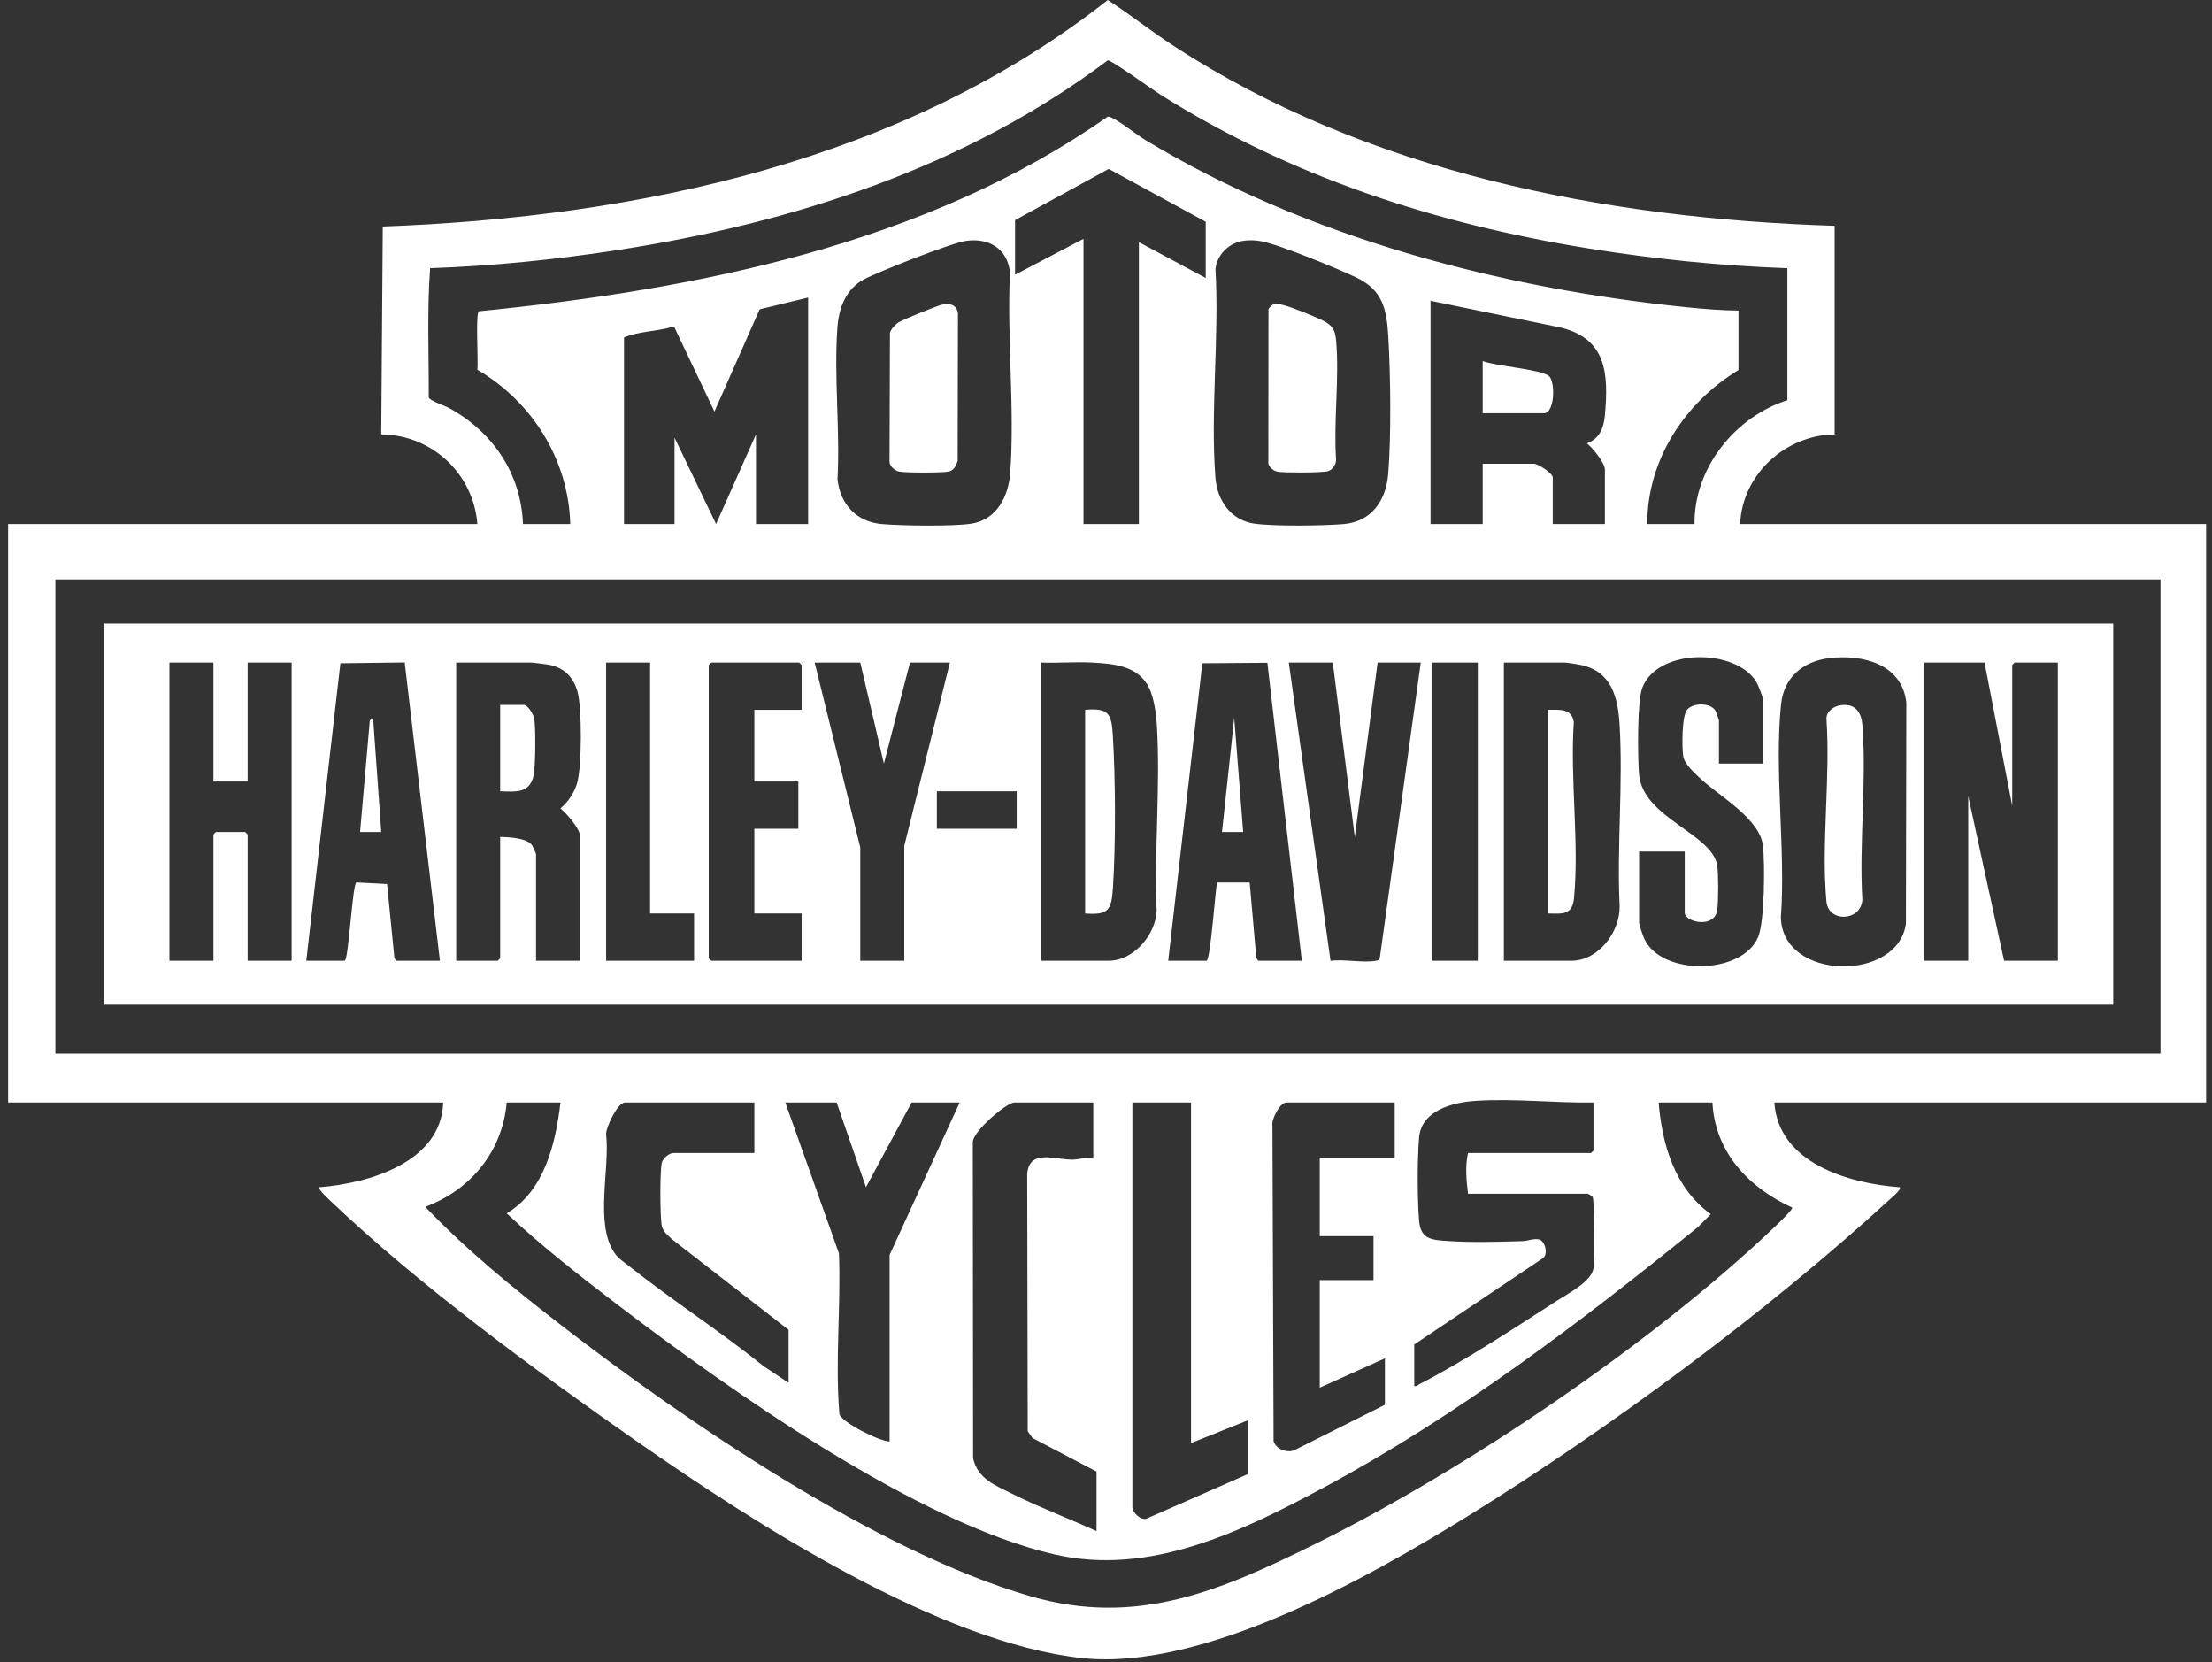 <svg width="398" height="299" viewBox="0 0 398 299" fill="none" xmlns="http://www.w3.org/2000/svg">
<rect x="0" y="0" width="398" height="299" fill="#333333" stroke="none"/>
<path d="M330.1 40.624V78.145C321.235 78.274 313.482 85.32 313.097 94.268H396.942V198.33H319.253C319.997 209.257 332.681 212.905 341.826 213.575C342.149 213.853 340.898 214.971 340.658 215.19C318.25 235.765 289.72 256.926 263.821 272.909C245.831 284.011 216.332 300.561 194.805 298.288C169.083 295.572 135.638 273.963 114.53 259.249C96.596 246.746 75.248 231.079 59.504 216.069C59.182 215.763 57.118 213.887 57.457 213.575C66.338 212.887 79.412 209.097 79.737 198.33H1.461V94.268H85.893C85.181 85.196 77.701 78.213 68.595 78.146L68.871 40.752C114.98 39.044 162.53 28.958 199.33 0C203.337 2.606 207.09 5.595 211.1 8.208C246.093 31.014 288.752 39.324 330.1 40.624ZM321.598 48.245C309.608 47.827 297.579 46.593 285.733 44.68C258.273 40.246 232.308 31.826 208.754 17.002C207.499 16.212 199.875 10.729 199.323 10.851C173.769 30.084 142.629 40.12 111.205 44.973C100.027 46.7 88.69 47.852 77.39 48.243C76.822 55.961 77.171 63.754 77.144 71.503C77.338 72.092 80.02 72.97 80.812 73.405C88.691 77.722 93.733 85.156 94.102 94.268H102.604C102.286 82.683 95.78 72.295 85.887 66.508C86.094 65.066 85.518 56.429 86.167 55.995C125.436 52.082 166.505 43.956 199.263 21.016C199.514 20.909 199.699 21.04 199.92 21.126C201.279 21.652 204.532 24.256 206.116 25.21C235.151 42.704 269.919 51.873 303.57 55.279C306.634 55.589 309.732 55.842 312.804 55.867V66.566C303.129 72.425 296.368 82.734 296.386 94.268H304.888C304.778 84.193 312.181 74.993 321.598 71.989V48.245ZM216.939 50.004V39.891L199.495 30.386L182.638 39.598V49.418L194.951 42.969V94.268H204.918V43.555L216.939 50.004ZM173.772 43.338C171.112 43.727 158.152 48.832 155.469 50.246C152.183 51.977 150.928 55.399 150.671 58.933C150.03 67.737 151.171 77.314 150.687 86.202C151.191 90.746 154.108 93.892 158.734 94.278C162.297 94.576 171.449 94.723 174.799 94.198C179.356 93.483 181.468 89.255 181.77 85.045C182.606 73.411 181.15 60.755 181.723 49.014C181.272 44.71 177.899 42.734 173.772 43.338ZM223.605 43.332C221.095 43.734 218.972 45.837 218.696 48.391C219.399 60.598 217.765 73.839 218.686 85.924C218.996 89.975 221.442 93.586 225.663 94.191C229.249 94.704 237.973 94.586 241.722 94.278C246.734 93.867 249.381 90.069 249.77 85.323C250.337 78.402 250.203 67.404 249.785 60.398C249.495 55.526 248.715 52.175 244.107 49.953C240.807 48.363 230.175 43.987 226.92 43.394C225.843 43.198 224.686 43.159 223.605 43.332ZM145.406 53.522L136.681 55.645L128.547 74.04L121.367 58.926L120.953 58.813C118.14 59.63 114.93 59.589 112.278 60.703V94.268H121.366V78.731L128.841 94.266L136.024 78.145V94.268H145.406V53.522ZM257.395 54.108V94.268H266.777V83.422H276.011C276.696 83.422 279.382 85.104 279.382 85.913V94.268H288.764V84.447C288.764 83.261 286.535 80.533 285.541 79.756C287.767 78.924 288.556 77.025 288.76 74.77C289.44 67.238 289.124 60.855 280.618 58.881L257.395 54.108ZM388.733 104.234H9.963V189.536H388.733V104.234ZM286.712 198.33C279.682 198.438 272.506 197.575 265.459 198.039C261.364 198.308 255.746 199.775 255.333 204.622C255 208.516 255.006 215.694 255.333 219.593C255.62 223.032 257.672 223.053 260.754 223.259C264.76 223.527 269.908 223.39 273.972 223.259C274.935 223.228 275.876 222.76 276.89 222.951C277.962 223.153 278.63 225.569 277.626 226.33L254.464 241.861V249.336C254.92 249.445 255.101 249.146 255.427 248.98C263.226 244.998 272.757 238.742 280.238 233.922C282.141 232.695 286.436 230.499 286.718 228.09C286.876 226.755 286.897 215.877 286.566 215.331C286.488 215.203 285.764 214.746 285.686 214.746H264.138C263.851 212.315 263.589 209.831 264.138 207.417H286.272L286.712 206.977V198.33ZM100.845 198.33H91.17C90.402 207.129 84.688 214.076 76.512 217.094C83.898 224.839 92.403 231.764 100.874 238.313C123.566 255.858 157.958 279.202 185.418 287.155C204.589 292.708 219.67 286.138 236.685 277.728C263.83 264.311 297.521 241.514 319.408 220.616C319.882 220.163 322.568 217.621 322.477 217.242C314.679 213.672 308.572 207.299 308.113 198.33H298.438C299.059 205.959 301.357 213.757 307.818 218.414L305.479 220.76C284.451 237.793 262.166 254.738 238.244 267.561C223.396 275.519 206.907 283.58 189.725 279.624C164.872 273.901 131.259 250.077 110.842 234.503C104.091 229.352 97.356 224.076 91.17 218.269C97.968 214.235 99.971 205.711 100.845 198.33ZM135.731 198.33H112.424C111.15 198.33 109.033 202.744 109.051 204.044C109.78 210.171 106.955 220.149 110.567 225.397C111.269 226.417 112.249 227.012 113.189 227.759C121.048 233.999 129.571 239.468 137.397 245.765L141.888 248.75V239.222L120.935 222.945C120.032 222.068 119.173 221.521 119.014 220.175C118.77 218.117 118.73 211.314 119.039 209.341C119.188 208.388 120.372 207.417 121.22 207.417H135.731V198.33ZM172.67 198.33H164.022L155.813 213.568L150.536 198.33H141.301L150.951 225.47C151.328 235.153 150.23 244.754 151.036 254.406C151.465 255.862 158.248 259.31 160.064 259.303V225.738L172.67 198.33ZM196.71 198.33H182.491C181.179 198.33 174.955 203.519 175.033 205.529L175.085 262.311C175.873 266.012 179.114 267.226 182.146 268.735C187.074 271.187 192.282 273.161 197.296 275.425V264.725L185.758 258.674L184.917 257.463L184.822 211.213C185.178 206.566 189.88 208.684 193.059 208.604C194.282 208.573 195.46 208.111 196.71 208.297V198.33ZM214.3 198.33H203.746V271.174C203.746 272.057 205.308 273.597 206.323 273.175L224.561 265.165V255.492L214.3 259.596V198.33ZM250.945 198.33H231.45C230.311 198.33 228.682 201.401 228.947 202.57L229.154 259.253C229.59 260.668 231.419 261.365 232.786 260.932L249.187 252.707V244.352L237.46 249.629V230.282H247.134V222.367H237.46V208.297H250.945V198.33Z" fill="white"/>
<path d="M380.232 112.148V180.742H18.758V112.148H380.232ZM317.202 137.358V125.779C317.202 125.39 316.274 123.061 315.981 122.602C312.099 116.525 298.195 116.644 295.495 123.715C294.553 126.18 294.662 136.259 294.91 139.274C295.556 147.145 308.072 149.924 308.975 155.696C309.213 157.214 309.183 162.019 308.999 163.601C308.587 167.157 303.13 165.895 303.13 164.18V153.187H294.921V165.939C294.921 166.368 295.6 168.303 295.837 168.833C298.865 175.573 313.422 175.427 316.328 168.583C317.518 165.782 317.556 155.425 317.204 152.159C316.681 147.317 309.431 143.266 306.057 140.148C304.993 139.165 303.077 137.464 302.854 136.021C302.614 134.463 302.595 128.791 303.551 127.667C304.63 126.398 307.78 126.359 308.666 127.866C308.772 128.047 309.286 129.498 309.286 129.59V137.358H317.202ZM329.156 118.386C324.427 118.951 320.96 121.829 320.461 126.694C319.222 138.775 321.311 152.774 320.43 165.056C320.719 176.475 341.496 176.681 342.925 166.157L342.998 126.368C342.211 119.447 335.158 117.669 329.156 118.386ZM38.4 119.183H30.485V172.828H38.4V150.11L38.84 149.67H44.117L44.557 150.11V172.828H52.472V119.183H44.557V140.582H38.4V119.183ZM55.111 172.828H62C62.712 172.828 63.342 159.967 64.075 158.74L69.642 159.03L70.944 172.093C70.925 172.335 71.218 172.828 71.382 172.828H79.15L72.815 119.166L61.248 119.311L55.111 172.828ZM104.363 172.828V150.403C104.363 149.063 101.904 146.307 100.85 145.419C102.2 144.263 103.24 142.738 103.792 141.037C104.717 138.188 104.722 127.371 103.92 124.463C103.169 121.742 101.418 120.012 98.576 119.547C97.947 119.444 95.898 119.183 95.421 119.183H82.082V172.828H89.558L89.998 172.388V150.549C91.566 150.606 94.719 150.711 95.709 152.02C95.839 152.193 96.447 153.539 96.447 153.627V172.828H104.363ZM116.969 119.183H109.054V172.828H124.884V164.327H116.969V119.183ZM144.233 127.685V119.623L143.793 119.183H127.963L127.523 119.623V172.388L127.963 172.828H144.233V164.327H135.731V149.083H143.647V140.582H135.731V127.685H144.233ZM154.788 119.183H146.579L154.788 152.454V172.828H162.702V152.161L170.911 119.183H163.729L159.038 137.361L154.788 119.183ZM187.329 172.828H199.495C203.951 172.828 207.943 168.164 208.109 163.852C207.674 152.896 208.805 141.343 208.156 130.457C208.038 128.485 207.647 125.66 206.823 123.874C204.947 119.806 200.554 119.404 196.562 119.186C193.501 119.019 190.39 119.305 187.329 119.183V172.828ZM210.196 172.828H217.085C217.795 172.828 218.669 159.983 218.991 158.757H224.854L226.025 172.097C226.015 172.336 226.304 172.828 226.466 172.828H234.236L228.038 119.224L216.334 119.311L210.196 172.828ZM239.806 119.183H231.89L239.399 172.845C241.835 172.499 245.28 173.253 247.575 172.828C247.909 172.766 248.171 172.729 248.265 172.346L255.636 119.183H247.868L243.763 150.552L239.806 119.183ZM265.897 119.183H257.689V172.828H265.897V119.183ZM270.588 172.828H282.754C287.602 172.828 291.513 167.63 291.415 163.019C290.907 152.327 292.049 141.083 291.415 130.457C291.115 125.419 289.981 120.77 284.384 119.606C283.873 119.5 281.916 119.183 281.582 119.183H270.588V172.828ZM357.072 119.183H346.225V172.828H354.14V143.221L360.59 172.828H370.264V119.183H362.495L362.055 119.623V144.979L357.072 119.183ZM182.932 142.342H168.566V149.083H182.932V142.342Z" fill="white"/>
<path d="M331.205 126.862C333.814 126.508 334.91 128.098 335.095 130.459C335.886 140.542 334.482 151.643 335.084 161.835C334.899 165.714 328.978 166.069 328.62 162.142C327.67 151.719 329.365 139.866 328.628 129.29C328.628 127.923 329.957 127.031 331.205 126.862Z" fill="white"/>
<path d="M89.998 142.342V126.806H94.249C94.996 126.806 96.023 128.578 96.136 129.315C96.401 131.031 96.366 137.763 96.025 139.427C95.337 142.779 92.812 142.416 89.998 142.342Z" fill="white"/>
<path d="M278.503 164.326V127.684C280.549 127.682 282.792 127.379 283.176 129.901C282.477 140.046 284.166 151.575 283.209 161.557C282.913 164.644 281.143 164.387 278.503 164.326Z" fill="white"/>
<path d="M195.244 164.327V127.685C199.691 127.302 200.007 128.556 200.242 132.507C200.711 140.401 200.763 151.93 200.241 159.795C199.983 163.682 199.476 164.655 195.244 164.327Z" fill="white"/>
<path d="M223.683 149.672L219.871 149.669L222.07 129.152L223.683 149.672Z" fill="white"/>
<path d="M67.129 129.149L68.598 149.672L64.787 149.668L66.543 129.584L67.129 129.149Z" fill="white"/>
<path d="M169.664 54.758C170.976 54.51 172.131 54.869 172.359 56.325L172.31 82.915C171.998 83.761 171.672 84.608 170.702 84.825C169.634 85.063 162.804 85.065 161.738 84.826C160.978 84.656 160.021 83.827 160.049 82.997L160.125 59.886C160.276 59.214 161.135 58.316 161.719 57.961C162.574 57.443 168.758 54.929 169.664 54.758Z" fill="white"/>
<path d="M229.169 54.75C229.834 54.555 230.336 54.744 230.958 54.896C232.405 55.25 236.739 56.996 238.109 57.709C239.787 58.584 240.235 59.374 240.404 61.277C241.007 68.094 239.923 75.782 240.398 82.695C240.385 83.568 239.778 84.493 238.941 84.756C237.972 85.059 231.19 85.055 230.001 84.87C229.158 84.739 228.53 84.221 228.209 83.436L228.231 55.579C228.47 55.275 228.793 54.86 229.169 54.75Z" fill="white"/>
<path d="M266.777 64.953C268.891 65.838 277.433 66.451 278.723 67.667C279.85 68.728 279.783 74.333 277.77 74.333H266.777V64.953Z" fill="white"/>
</svg>
